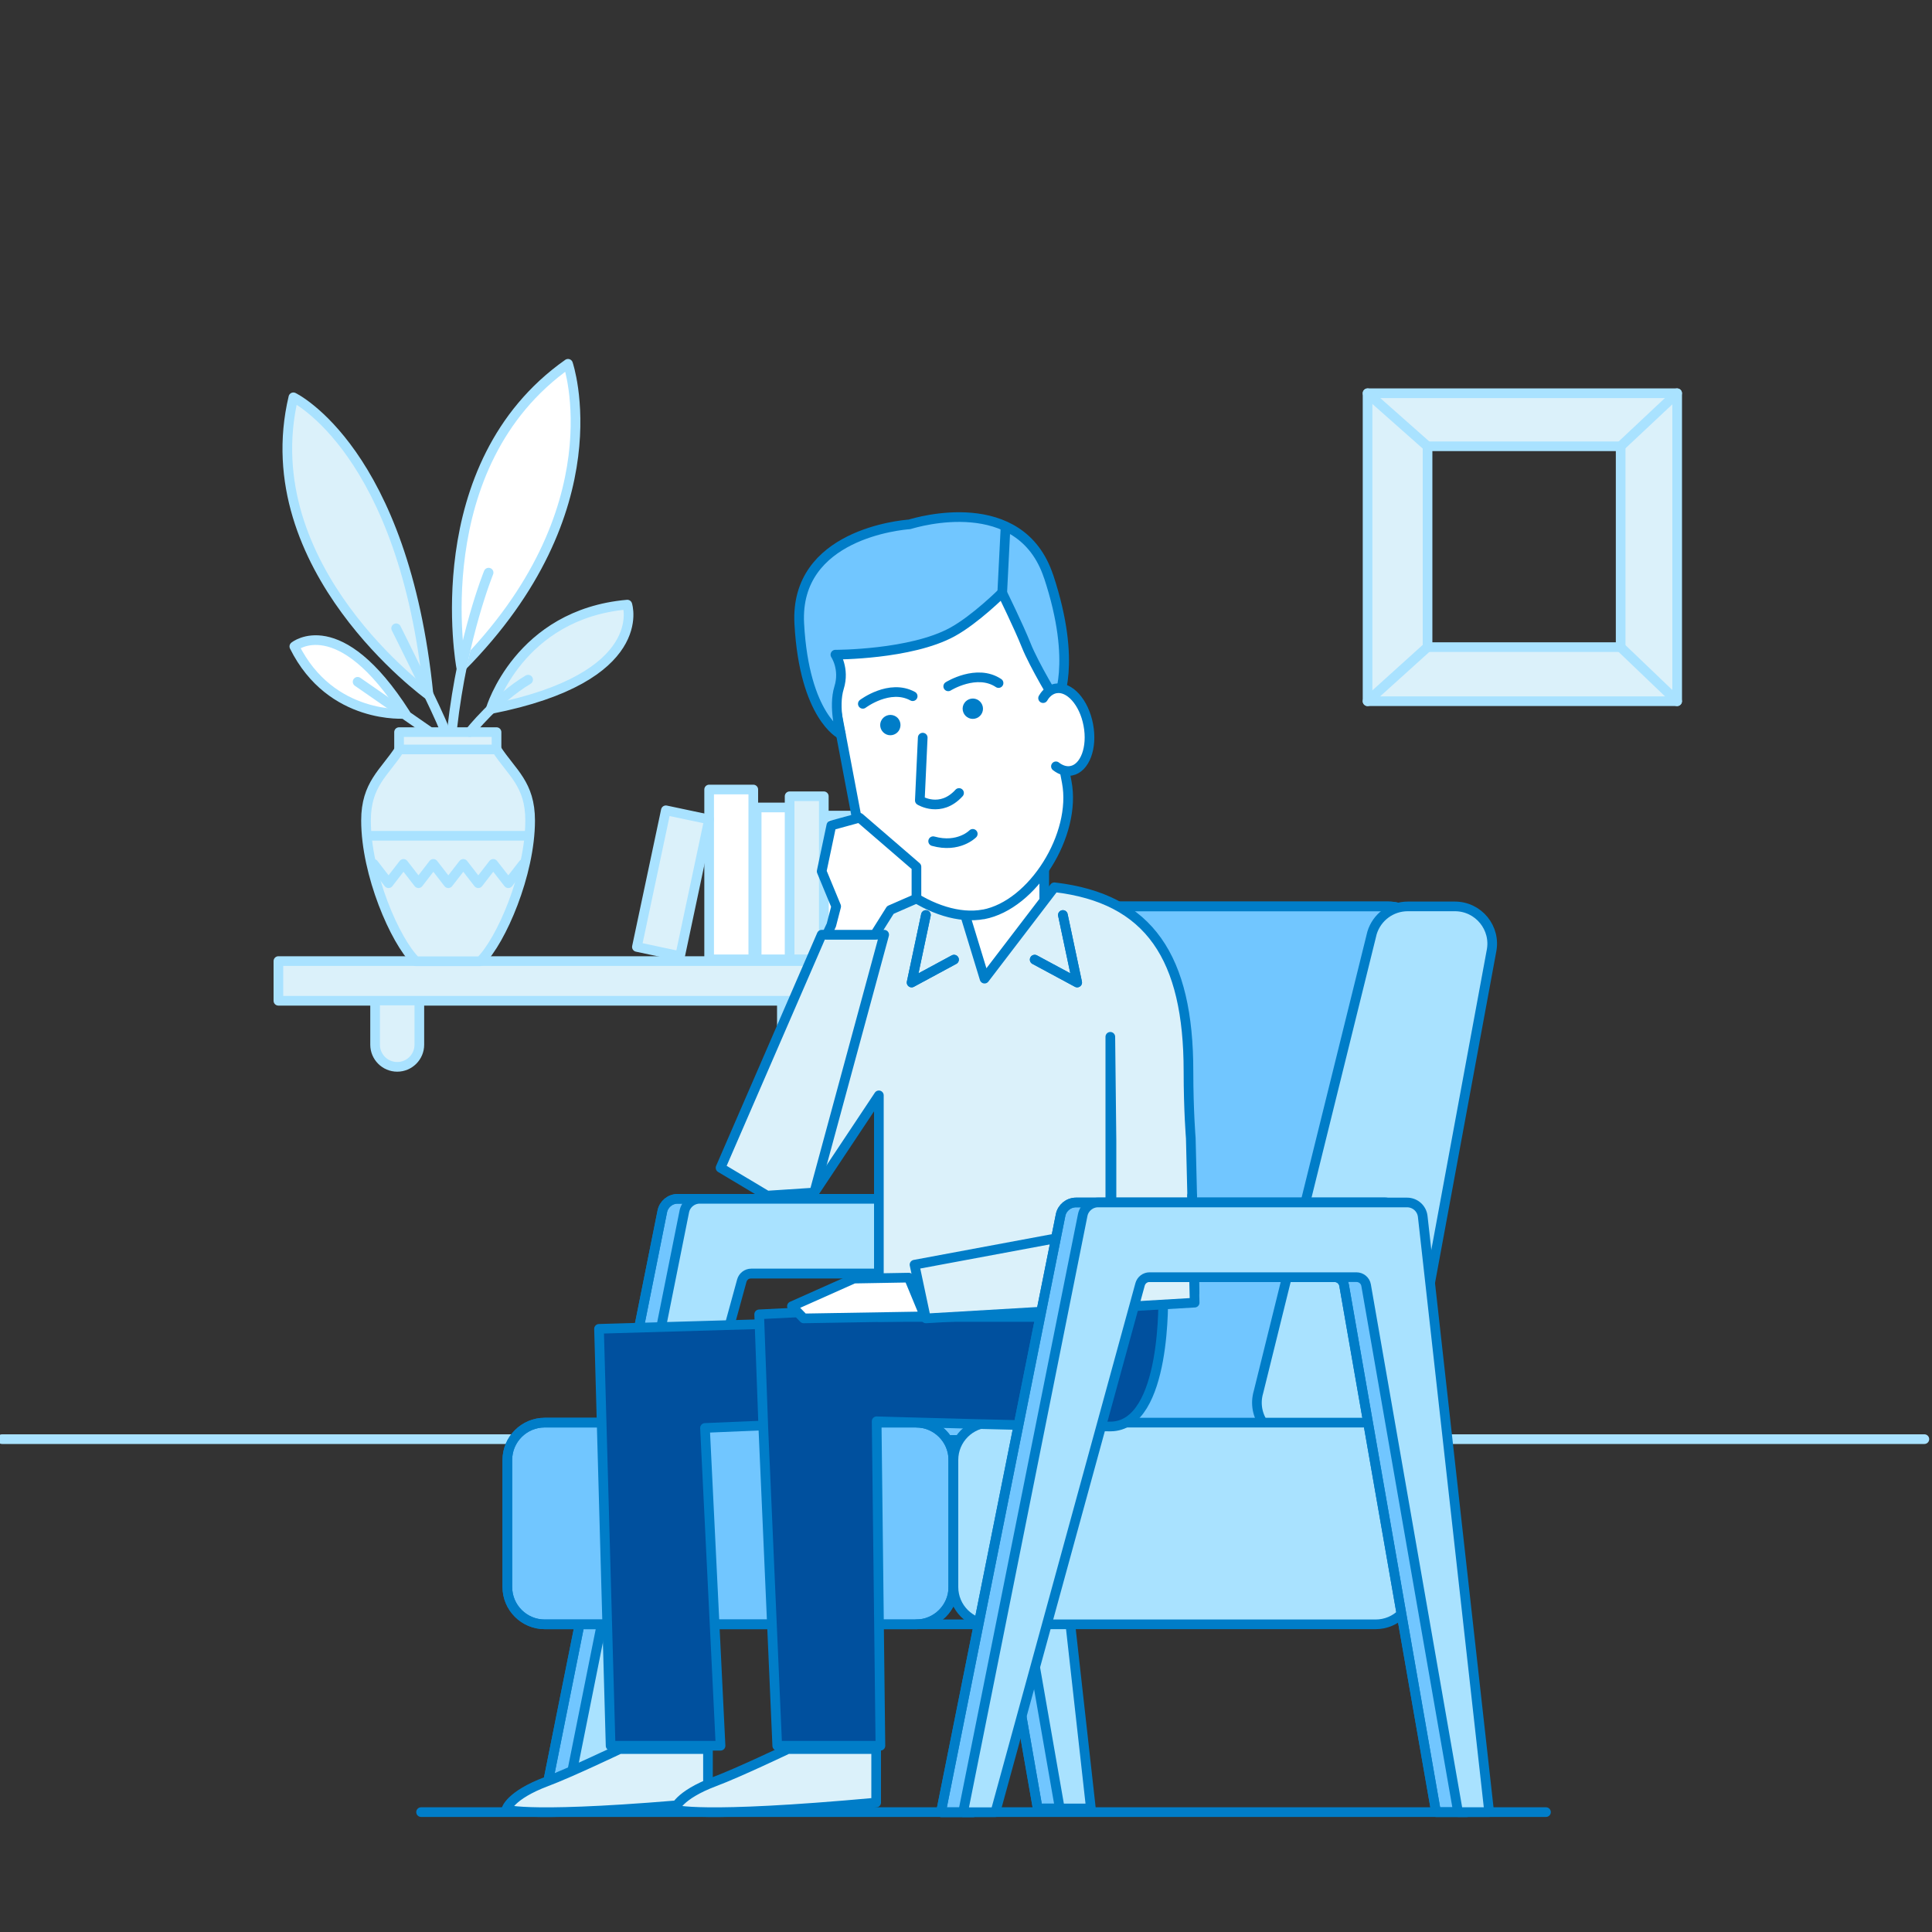 <?xml version="1.0" encoding="UTF-8"?><svg id="_38" xmlns="http://www.w3.org/2000/svg" viewBox="0 0 200 200"><rect x="0" y="0" width="200" height="200" fill="#333333" stroke="none"/><defs><style>.cls-1,.cls-2{stroke:#007dc8;}.cls-1,.cls-2,.cls-3{stroke-linecap:round;stroke-linejoin:round;}.cls-1,.cls-4{fill:#71c6ff;}.cls-2,.cls-3{fill:none;}.cls-3{stroke:#a9e2ff;}.cls-5{fill:#00509e;}.cls-6{fill:#007dc8;}.cls-7{fill:#fff;}.cls-8{fill:#a9e2ff;}.cls-9{fill:#dbf1fa;}</style></defs><line class="cls-3" x1=".21" y1="148.98" x2="199.21" y2="148.98"/><line class="cls-2" x1="43.59" y1="187.59" x2="160.04" y2="187.59"/><path class="cls-9" d="m141.57,72.59h32.05v-31.88h-32.05v31.88Zm26.2-5.6h-19.99v-20.79h19.99v20.79Z"/><path class="cls-3" d="m141.57,72.59h32.05v-31.88h-32.05v31.88Zm26.2-5.6h-19.99v-20.79h19.99v20.79Z"/><line class="cls-7" x1="141.57" y1="72.59" x2="147.77" y2="66.99"/><line class="cls-3" x1="141.57" y1="72.59" x2="147.77" y2="66.99"/><line class="cls-7" x1="141.57" y1="40.71" x2="147.77" y2="46.2"/><line class="cls-3" x1="141.57" y1="40.71" x2="147.77" y2="46.2"/><line class="cls-7" x1="173.61" y1="40.71" x2="167.76" y2="46.2"/><line class="cls-3" x1="173.61" y1="40.71" x2="167.76" y2="46.2"/><line class="cls-7" x1="173.61" y1="72.59" x2="167.76" y2="66.99"/><line class="cls-3" x1="173.61" y1="72.59" x2="167.76" y2="66.99"/><rect class="cls-9" x="28.82" y="99.49" width="66.6" height="4.11"/><rect class="cls-3" x="28.82" y="99.49" width="66.6" height="4.11"/><path class="cls-9" d="m43.41,104.07v4.08c0,1.26-1.03,2.29-2.29,2.29s-2.29-1.03-2.29-2.29v-4.08"/><path class="cls-3" d="m43.41,104.07v4.08c0,1.26-1.03,2.29-2.29,2.29s-2.29-1.03-2.29-2.29v-4.08"/><path class="cls-7" d="m85.52,104.07v4.08c0,1.26-1.03,2.29-2.29,2.29s-2.29-1.03-2.29-2.29v-4.08"/><path class="cls-3" d="m85.52,104.07v4.08c0,1.26-1.03,2.29-2.29,2.29s-2.29-1.03-2.29-2.29v-4.08"/><rect class="cls-7" x="73.41" y="81.73" width="4.57" height="17.58"/><rect class="cls-3" x="73.41" y="81.73" width="4.57" height="17.58"/><rect class="cls-7" x="85.28" y="84.43" width="4.57" height="14.88"/><rect class="cls-3" x="85.28" y="84.43" width="4.57" height="14.88"/><rect class="cls-7" x="78.33" y="83.59" width="3.54" height="15.72"/><rect class="cls-3" x="78.33" y="83.59" width="3.54" height="15.72"/><rect class="cls-9" x="81.74" y="82.43" width="3.54" height="16.88"/><rect class="cls-3" x="81.74" y="82.43" width="3.54" height="16.88"/><rect class="cls-9" x="62.44" y="89.15" width="14.46" height="4.57" transform="translate(-34.23 140.62) rotate(-78.03)"/><rect class="cls-3" x="62.44" y="89.15" width="14.46" height="4.57" transform="translate(-34.23 140.62) rotate(-78.03)"/><path class="cls-9" d="m44.36,71.94s-18.18-13.12-13.99-30.81c0,0,11.46,5.49,13.99,30.81"/><path class="cls-3" d="m44.36,71.94s-18.18-13.12-13.99-30.81c0,0,11.46,5.49,13.99,30.81Z"/><path class="cls-7" d="m47.74,69.06s-3.88-20.88,11.06-31.4c0,0,5.16,15.06-11.06,31.4"/><path class="cls-3" d="m47.74,69.06s-3.88-20.88,11.06-31.4c0,0,5.16,15.06-11.06,31.4Z"/><path class="cls-9" d="m50.8,73.4s2.9-9.83,14.14-10.81c0,0,2.47,7.55-14.14,10.81"/><path class="cls-3" d="m50.8,73.4s2.9-9.83,14.14-10.81c0,0,2.47,7.55-14.14,10.81Z"/><path class="cls-7" d="m41.98,73.89s-7.72.67-11.51-6.97c0,0,4.63-3.82,11.51,6.97"/><path class="cls-3" d="m41.98,73.89s-7.72.67-11.51-6.97c0,0,4.63-3.82,11.51,6.97Z"/><path class="cls-7" d="m50.58,59.28s-2.69,6.56-3.77,16.13"/><path class="cls-3" d="m50.58,59.28s-2.69,6.56-3.77,16.13"/><line class="cls-7" x1="44.43" y1="75.72" x2="37.02" y2="70.58"/><line class="cls-3" x1="44.43" y1="75.72" x2="37.02" y2="70.58"/><path class="cls-9" d="m37.89,84.94c0,5.53,3,12.46,5.16,14.57h6.67c2.15-2.1,5.16-9.03,5.16-14.57,0-3.77-1.88-4.93-3.47-7.36h-10.05c-1.58,2.43-3.47,3.6-3.47,7.36"/><path class="cls-3" d="m37.89,84.94c0,5.53,3,12.46,5.16,14.57h6.67c2.15-2.1,5.16-9.03,5.16-14.57,0-3.77-1.88-4.93-3.47-7.36h-10.05c-1.58,2.43-3.47,3.6-3.47,7.36Z"/><rect class="cls-9" x="41.31" y="75.79" width="10.09" height="1.79"/><rect class="cls-3" x="41.31" y="75.79" width="10.09" height="1.79"/><polyline class="cls-9" points="38.68 89.43 40.22 91.43 41.77 89.43 43.32 91.43 44.86 89.43 46.41 91.43 47.96 89.43 49.51 91.43 51.06 89.43 52.62 91.43 54.17 89.43"/><polyline class="cls-3" points="38.68 89.43 40.22 91.43 41.77 89.43 43.32 91.43 44.86 89.43 46.41 91.43 47.96 89.43 49.51 91.43 51.06 89.43 52.62 91.43 54.17 89.43"/><line class="cls-3" x1="38.05" y1="86.52" x2="54.72" y2="86.52"/><path class="cls-7" d="m48.63,75.79s2.78-3.49,6.04-5.43"/><path class="cls-3" d="m48.63,75.79s2.78-3.49,6.04-5.43"/><path class="cls-7" d="m41.01,65.04s4.55,9.09,4.95,10.37"/><path class="cls-3" d="m41.01,65.04s4.55,9.09,4.95,10.37"/><path class="cls-1" d="m56.18,187.21l12.38-61.8c.15-.76.82-1.31,1.59-1.31h31.99c.83,0,1.53.62,1.62,1.45l6.88,61.66h-3.22l-9.52-54.54c-.08-.49-.51-.84-1-.84h-21.42c-.46,0-.86.31-.98.75l-14.98,54.64h-3.34Z"/><path class="cls-2" d="m56.18,187.21l12.38-61.8c.15-.76.82-1.31,1.59-1.31h31.99c.83,0,1.53.62,1.62,1.45l6.88,61.66h-3.22l-9.52-54.54c-.08-.49-.51-.84-1-.84h-21.42c-.46,0-.86.31-.98.75l-14.98,54.64h-3.34Z"/><path class="cls-8" d="m58.46,187.21l12.38-61.8c.15-.76.82-1.31,1.6-1.31h31.99c.83,0,1.53.62,1.62,1.45l6.88,61.66h-3.22l-9.52-54.54c-.08-.49-.51-.84-1-.84h-21.42c-.46,0-.86.31-.98.75l-14.98,54.64h-3.34Z"/><path class="cls-2" d="m58.46,187.21l12.38-61.8c.15-.76.82-1.31,1.6-1.31h31.99c.83,0,1.53.62,1.62,1.45l6.88,61.66h-3.22l-9.52-54.54c-.08-.49-.51-.84-1-.84h-21.42c-.46,0-.86.31-.98.75l-14.98,54.64h-3.34Z"/><path class="cls-1" d="m110.94,93.83h-7.03c-1.71,0-3.21,1.12-3.7,2.75l-11.75,47.51c-.74,2.48,1.11,4.97,3.7,4.97h42.8c1.83,0,3.4-1.28,3.78-3.07l8.78-47.51c.5-2.4-1.33-4.65-3.78-4.65h-32.8Z"/><path class="cls-2" d="m110.94,93.83h-7.03c-1.71,0-3.21,1.12-3.7,2.75l-11.75,47.51c-.74,2.48,1.11,4.97,3.7,4.97h42.8c1.83,0,3.4-1.28,3.78-3.07l8.78-47.51c.5-2.4-1.33-4.65-3.78-4.65h-32.8Z"/><path class="cls-8" d="m150.6,93.83h-4.87c-1.71,0-3.21,1.12-3.7,2.75l-11.75,47.51c-.74,2.48,1.11,4.97,3.7,4.97h7.85c1.83,0,3.4-1.28,3.78-3.07l8.78-47.51c.5-2.4-1.33-4.65-3.78-4.65"/><path class="cls-2" d="m150.6,93.83h-4.87c-1.71,0-3.21,1.12-3.7,2.75l-11.75,47.51c-.74,2.48,1.11,4.97,3.7,4.97h7.85c1.83,0,3.4-1.28,3.78-3.07l8.78-47.51c.5-2.4-1.33-4.65-3.78-4.65Z"/><path class="cls-1" d="m94.83,168.15h-38.45c-2.12,0-3.86-1.74-3.86-3.86v-13.16c0-2.12,1.74-3.86,3.86-3.86h38.45c2.12,0,3.86,1.74,3.86,3.86v13.16c0,2.12-1.74,3.86-3.86,3.86"/><path class="cls-2" d="m56.38,147.27h38.45c2.13,0,3.86,1.73,3.86,3.86v13.16c0,2.13-1.73,3.86-3.86,3.86h-38.45c-2.13,0-3.86-1.73-3.86-3.86v-13.16c0-2.13,1.73-3.86,3.86-3.86Z"/><path class="cls-8" d="m142.41,168.15h-39.85c-2.12,0-3.86-1.74-3.86-3.86v-13.16c0-2.12,1.74-3.86,3.86-3.86h39.85c2.12,0,3.86,1.74,3.86,3.86v13.16c0,2.12-1.74,3.86-3.86,3.86"/><path class="cls-2" d="m102.56,147.27h39.85c2.13,0,3.86,1.73,3.86,3.86v13.16c0,2.13-1.73,3.86-3.86,3.86h-39.85c-2.13,0-3.86-1.73-3.86-3.86v-13.16c0-2.13,1.73-3.86,3.86-3.86Z"/><line class="cls-2" x1="94.88" y1="147.27" x2="101.74" y2="147.27"/><line class="cls-2" x1="94.88" y1="168.15" x2="101.74" y2="168.15"/><polygon class="cls-7" points="114.93 137.8 92.92 137.8 92.92 104.23 103.84 91.14 114.93 104.23 114.93 137.8"/><polygon class="cls-2" points="114.93 137.8 92.92 137.8 92.92 104.23 103.84 91.14 114.93 104.23 114.93 137.8"/><polygon class="cls-5" points="80.26 147.51 82.02 136.98 62.01 137.56 63.21 180.72 74.59 180.72 72.98 147.82 80.26 147.51"/><polygon class="cls-2" points="80.26 147.51 82.02 136.98 62.01 137.56 63.21 180.72 74.59 180.72 72.98 147.82 80.26 147.51"/><path class="cls-5" d="m120.41,133.94l-41.82,2.12.43,11.76,1.44,32.9h10.68l-.39-33.59s18.25.54,24.18.54,5.48-13.74,5.48-13.74"/><path class="cls-2" d="m120.41,133.94l-41.82,2.12.43,11.76,1.44,32.9h10.68l-.39-33.59s18.25.54,24.18.54,5.48-13.74,5.48-13.74Z"/><path class="cls-7" d="m108.1,100.04s-.48,2.57-4.27,2.57-4.27-2.57-4.27-2.57v-11.72h8.54v11.72Z"/><path class="cls-2" d="m108.1,100.04s-.48,2.57-4.27,2.57-4.27-2.57-4.27-2.57v-11.72h8.54v11.72Z"/><path class="cls-9" d="m78.59,120.89s7.28,5.5,7.58-9.98c.21-10.74,2.93-18.02,12.85-19.09l2.9,9.49,7.23-9.46c9.88,1.15,13.88,7.32,13.88,19.05,0,4.04.24,6.93.24,6.93l.39,15.99-8.6.25v-16l-.12-10.74v28.03l-5.1.97h-18.86v-22.94s-6.69,10.06-6.69,10.06"/><path class="cls-2" d="m78.59,120.89s7.28,5.5,7.58-9.98c.21-10.74,2.93-18.02,12.85-19.09l2.9,9.49,7.23-9.46c9.88,1.15,13.88,7.32,13.88,19.05,0,4.04.24,6.93.24,6.93l.39,15.99-8.6.25v-16l-.12-10.74v28.03l-5.1.97h-18.86v-22.94s-6.69,10.06-6.69,10.06"/><polyline class="cls-9" points="115.06 127.12 94.67 130.92 95.85 136.48 123.67 134.85 123.4 123.77"/><polyline class="cls-2" points="115.06 127.12 94.67 130.92 95.85 136.48 123.67 134.85 123.4 123.77"/><polyline class="cls-2" points="95.85 94.72 94.37 101.71 98.76 99.34"/><polyline class="cls-2" points="95.85 94.72 94.37 101.71 98.76 99.34"/><polyline class="cls-2" points="110.03 94.72 111.51 101.71 107.11 99.34"/><polyline class="cls-2" points="110.03 94.72 111.51 101.71 107.11 99.34"/><polygon class="cls-7" points="95.74 136.27 83.2 136.48 81.98 135.22 88.39 132.36 94.08 132.26 95.74 136.27"/><polygon class="cls-2" points="95.74 136.27 83.2 136.48 81.98 135.22 88.39 132.36 94.08 132.26 95.74 136.27"/><path class="cls-9" d="m73.29,186.6v-5.54h-9.14s-5.13,2.45-7.56,3.36c-3.84,1.44-4.18,2.9-4.18,2.9,0,0,2.4.97,20.88-.72"/><path class="cls-2" d="m73.29,186.6v-5.54h-9.14s-5.13,2.45-7.56,3.36c-3.84,1.44-4.18,2.9-4.18,2.9,0,0,2.4.97,20.88-.72Z"/><path class="cls-9" d="m90.7,186.6v-5.54h-9.14s-5.13,2.45-7.56,3.36c-3.84,1.44-4.18,2.9-4.18,2.9,0,0,2.4.97,20.88-.72"/><path class="cls-2" d="m90.7,186.6v-5.54h-9.14s-5.13,2.45-7.56,3.36c-3.84,1.44-4.18,2.9-4.18,2.9,0,0,2.4.97,20.88-.72Z"/><path class="cls-7" d="m101.81,94.65h0c-5.02.95-12-4.07-13.01-9.38l-3.01-15.89c-1.07-5.66,2.43-11.13,7.79-12.14l2.19-.42c5.36-1.01,10.62,2.79,11.69,8.45l2.97,15.7c1.03,5.42-3.5,12.72-8.63,13.69"/><path class="cls-2" d="m101.81,94.65h0c-5.02.95-12-4.07-13.01-9.38l-3.01-15.89c-1.07-5.66,2.43-11.13,7.79-12.14l2.19-.42c5.36-1.01,10.62,2.79,11.69,8.45l2.97,15.7c1.03,5.42-3.5,12.72-8.63,13.69Z"/><path class="cls-6" d="m92.76,74.18c.48.33.6.98.28,1.47-.33.48-.98.61-1.46.28-.48-.33-.61-.98-.28-1.46.33-.48.98-.61,1.47-.28"/><path class="cls-6" d="m101.74,73.17c.11.57-.27,1.12-.84,1.23-.57.11-1.12-.27-1.23-.84-.11-.57.27-1.12.84-1.23.57-.11,1.12.27,1.23.84"/><path class="cls-2" d="m89.32,72.86s2.77-2.1,5.16-.79"/><path class="cls-2" d="m103.37,70.71c-2.26-1.51-5.21.34-5.21.34"/><path class="cls-2" d="m96.6,87.08c2.64.74,4.1-.76,4.1-.76"/><path class="cls-2" d="m99.28,82.09c-1.92,2.11-4.06.77-4.06.77l.3-6.5"/><path class="cls-4" d="m108.55,59.68c-2.92-8.82-13.61-5.64-14.39-5.4-.81.06-11.93,1.01-11.42,10.29.53,9.62,4.3,11.44,4.3,11.44,0,0-.81-2.8-.18-4.82.61-1.96-.38-3.42-.38-3.42,0,0,7.8.02,12.12-2.35,2.37-1.3,5.14-4.06,5.14-4.06,0,0,1.72,3.5,2.48,5.41.84,2.12,3.19,5.97,3.19,5.97,0,0,2.17-3.92-.86-13.08"/><path class="cls-2" d="m108.55,59.68c-2.92-8.82-13.61-5.64-14.39-5.4-.81.06-11.93,1.01-11.42,10.29.53,9.62,4.3,11.44,4.3,11.44,0,0-.81-2.8-.18-4.82.61-1.96-.38-3.42-.38-3.42,0,0,7.8.02,12.12-2.35,2.37-1.3,5.14-4.06,5.14-4.06,0,0,1.72,3.5,2.48,5.41.84,2.12,3.19,5.97,3.19,5.97,0,0,2.17-3.92-.86-13.08Z"/><path class="cls-7" d="m107.98,72.27c.05-.09.11-.18.17-.26.3-.39.69-.66,1.13-.74,1.42-.27,2.94,1.42,3.38,3.77.45,2.35-.35,4.48-1.77,4.75-.53.1-1.08-.07-1.58-.46"/><path class="cls-2" d="m107.98,72.27c.05-.09.11-.18.17-.26.3-.39.69-.66,1.13-.74,1.42-.27,2.94,1.42,3.38,3.77.45,2.35-.35,4.48-1.77,4.75-.53.1-1.08-.07-1.58-.46"/><line class="cls-8" x1="104.09" y1="54.63" x2="103.75" y2="61.38"/><line class="cls-2" x1="104.09" y1="54.63" x2="103.75" y2="61.38"/><polygon class="cls-9" points="85.06 96.76 91.53 96.76 84.29 123.45 79.41 123.77 74.59 120.89 85.06 96.76"/><polygon class="cls-2" points="85.06 96.76 91.53 96.76 84.29 123.45 79.41 123.77 74.59 120.89 85.06 96.76"/><path class="cls-1" d="m97.41,187.59l12.38-61.8c.15-.76.82-1.31,1.6-1.31h31.99c.83,0,1.53.62,1.62,1.45l6.88,61.66h-3.22l-9.52-54.54c-.08-.49-.51-.84-1-.84h-21.42c-.46,0-.86.31-.98.75l-14.97,54.64h-3.34Z"/><path class="cls-2" d="m97.41,187.59l12.38-61.8c.15-.76.82-1.31,1.6-1.31h31.99c.83,0,1.53.62,1.62,1.45l6.88,61.66h-3.22l-9.52-54.54c-.08-.49-.51-.84-1-.84h-21.42c-.46,0-.86.31-.98.75l-14.97,54.64h-3.34Z"/><path class="cls-8" d="m99.7,187.59l12.38-61.8c.15-.76.82-1.31,1.59-1.31h31.99c.83,0,1.53.62,1.62,1.45l6.88,61.66h-3.22l-9.52-54.54c-.08-.49-.51-.84-1-.84h-21.42c-.46,0-.86.31-.98.75l-14.98,54.64h-3.34Z"/><path class="cls-2" d="m99.7,187.59l12.38-61.8c.15-.76.82-1.31,1.59-1.31h31.99c.83,0,1.53.62,1.62,1.45l6.88,61.66h-3.22l-9.52-54.54c-.08-.49-.51-.84-1-.84h-21.42c-.46,0-.86.31-.98.75l-14.98,54.64h-3.34Z"/><polygon class="cls-7" points="86.06 95.76 86.56 93.83 85.06 90.2 86.06 85.45 88.98 84.65 94.87 89.73 94.87 93.02 92.17 94.2 90.56 96.76 85.59 96.76 86.06 95.76"/><polygon class="cls-2" points="86.06 95.76 86.56 93.83 85.06 90.2 86.06 85.45 88.98 84.65 94.87 89.73 94.87 93.02 92.17 94.2 90.56 96.76 85.59 96.76 86.06 95.76"/></svg>